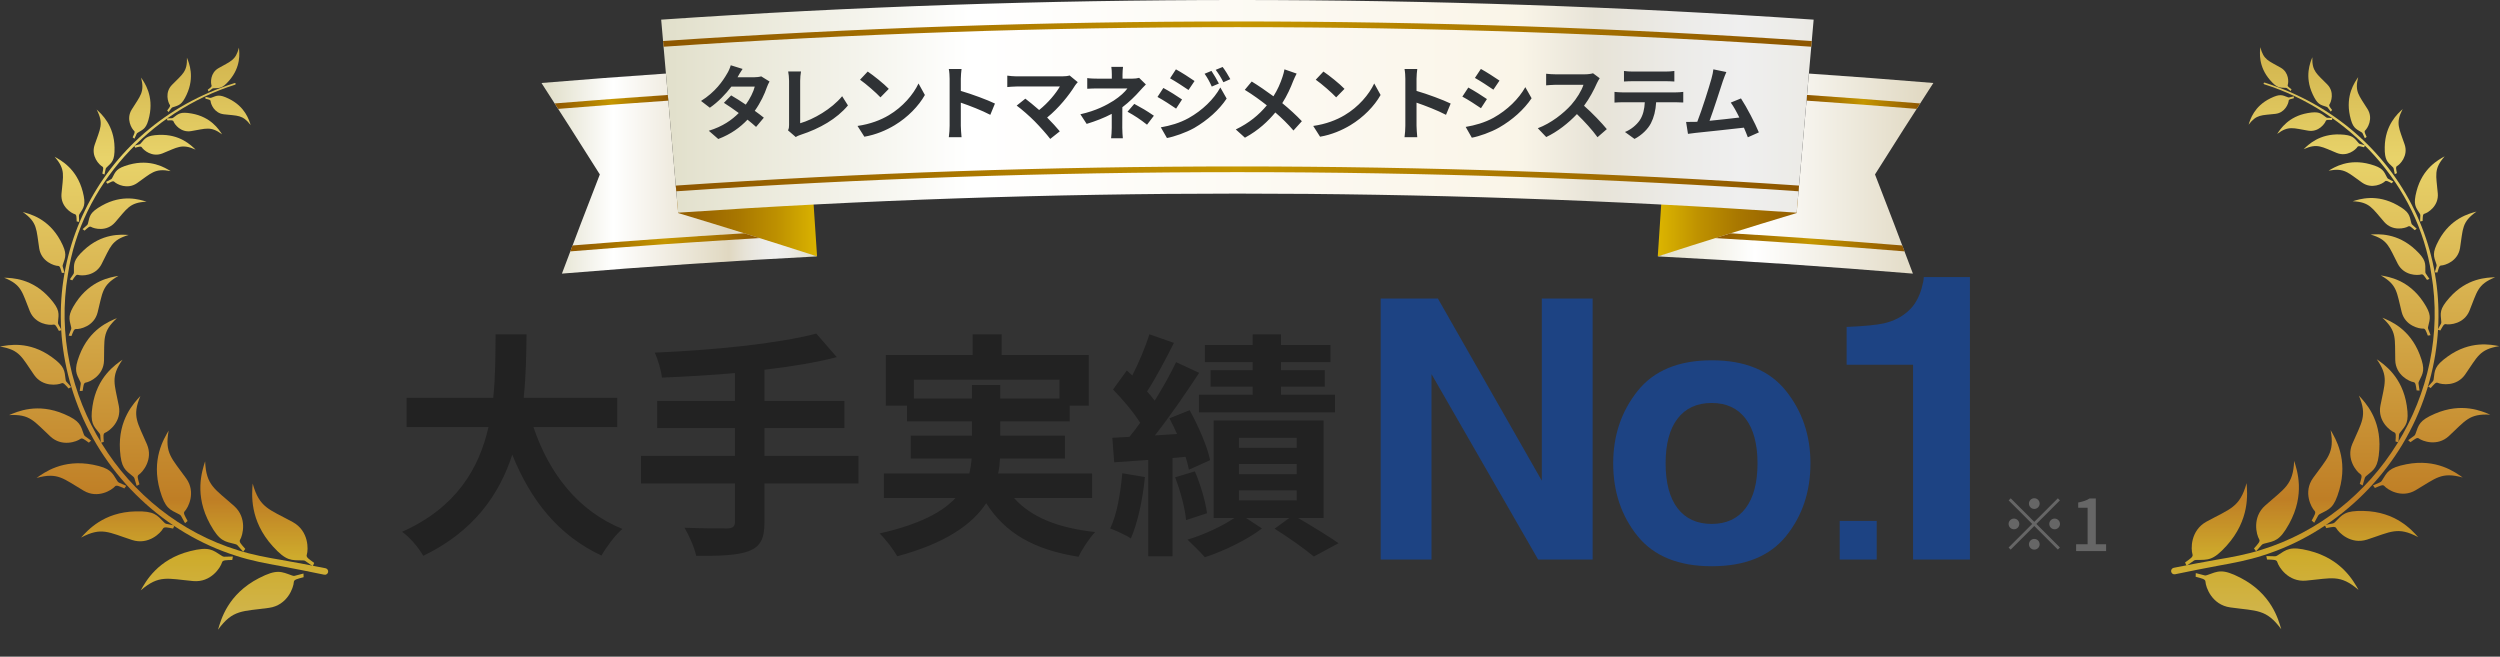 <?xml version="1.0" encoding="utf-8"?>
<svg xmlns="http://www.w3.org/2000/svg" width="434" height="114" viewBox="0 0 434 114" fill="none">
<rect x="0" y="0" width="434" height="114" fill="#333333" stroke="none"/>
<g clip-path="url(#clip0_1342_3009)">
<path fill-rule="evenodd" clip-rule="evenodd" d="M398.207 16.725L397.407 16.914C397.327 16.933 397.247 16.91 397.169 16.881C396.197 16.511 395.83 16.242 394.159 17.058C391.31 18.449 390.646 20.738 390.359 21.641C391.756 19.818 392.594 20.048 395.023 19.763C396.696 19.566 397.283 17.966 397.314 17.481C397.329 17.244 397.644 17.197 398.211 17.057L398.206 16.726L398.207 16.725Z" fill="url(#paint0_linear_1342_3009)"/>
<path fill-rule="evenodd" clip-rule="evenodd" d="M397.672 15.8L397.011 15.312C396.944 15.263 396.862 15.253 396.779 15.25C395.739 15.207 395.296 15.31 394.082 13.903C392.011 11.504 392.303 9.139 392.394 8.196C392.96 10.42 393.822 10.539 395.942 11.756C397.403 12.595 397.312 14.296 397.149 14.755C397.069 14.978 397.341 15.146 397.806 15.498L397.672 15.8Z" fill="url(#paint1_linear_1342_3009)"/>
<path fill-rule="evenodd" clip-rule="evenodd" d="M404.899 20.487L404.016 20.445C403.927 20.441 403.852 20.393 403.78 20.339C402.884 19.669 402.584 19.282 400.613 19.63C397.252 20.224 395.886 22.395 395.32 23.245C397.306 21.773 398.106 22.259 400.703 22.684C402.493 22.977 403.576 21.497 403.752 21.003C403.837 20.763 404.178 20.808 404.806 20.83L404.9 20.486L404.899 20.487Z" fill="url(#paint2_linear_1342_3009)"/>
<path fill-rule="evenodd" clip-rule="evenodd" d="M404.621 19.371L404.083 18.671C404.028 18.6 403.946 18.565 403.861 18.537C402.798 18.184 402.309 18.16 401.47 16.344C400.04 13.248 401.045 10.887 401.421 9.939C401.345 12.408 402.201 12.787 404.032 14.674C405.295 15.975 404.695 17.709 404.39 18.135C404.242 18.342 404.473 18.596 404.85 19.098L404.621 19.371L404.621 19.371Z" fill="url(#paint3_linear_1342_3009)"/>
<path fill-rule="evenodd" clip-rule="evenodd" d="M410.574 25.228L409.66 24.98C409.568 24.955 409.5 24.888 409.437 24.816C408.655 23.907 408.432 23.433 406.29 23.342C402.638 23.186 400.706 25.141 399.918 25.898C402.336 24.819 403.059 25.512 405.677 26.556C407.48 27.277 408.955 25.978 409.254 25.503C409.399 25.272 409.745 25.397 410.396 25.566L410.573 25.228L410.574 25.228Z" fill="url(#paint4_linear_1342_3009)"/>
<path fill-rule="evenodd" clip-rule="evenodd" d="M410.541 23.997L410.141 23.14C410.1 23.054 410.022 22.999 409.94 22.95C408.91 22.335 408.404 22.197 407.948 20.104C407.17 16.536 408.767 14.3 409.379 13.394C408.728 15.959 409.536 16.553 411.014 18.95C412.032 20.602 411.004 22.276 410.587 22.651C410.383 22.834 410.566 23.152 410.844 23.765L410.541 23.997Z" fill="url(#paint5_linear_1342_3009)"/>
<path fill-rule="evenodd" clip-rule="evenodd" d="M415.473 31.512L414.584 31.034C414.494 30.985 414.44 30.899 414.393 30.809C413.801 29.676 413.684 29.13 411.483 28.517C407.728 27.471 405.248 29.033 404.246 29.629C407.018 29.093 407.601 29.988 410.066 31.706C411.764 32.891 413.61 31.9 414.036 31.478C414.242 31.273 414.571 31.487 415.206 31.821L415.473 31.512L415.473 31.512Z" fill="url(#paint6_linear_1342_3009)"/>
<path fill-rule="evenodd" clip-rule="evenodd" d="M415.737 30.226L415.529 29.24C415.508 29.14 415.44 29.064 415.367 28.993C414.447 28.105 413.955 27.839 413.989 25.556C414.046 21.662 416.247 19.727 417.102 18.935C415.804 21.441 416.499 22.252 417.452 25.1C418.109 27.062 416.636 28.551 416.111 28.84C415.855 28.98 415.968 29.355 416.108 30.058L415.737 30.226Z" fill="url(#paint7_linear_1342_3009)"/>
<path fill-rule="evenodd" clip-rule="evenodd" d="M419.54 39.706L418.744 38.988C418.663 38.916 418.63 38.813 418.603 38.708C418.278 37.39 418.296 36.797 416.179 35.61C412.568 33.586 409.615 34.574 408.431 34.936C411.427 35.081 411.803 36.151 413.912 38.545C415.365 40.194 417.521 39.636 418.066 39.309C418.331 39.149 418.616 39.453 419.188 39.957L419.54 39.706Z" fill="url(#paint8_linear_1342_3009)"/>
<path fill-rule="evenodd" clip-rule="evenodd" d="M420.138 38.445L420.171 37.375C420.175 37.266 420.125 37.17 420.066 37.079C419.341 35.932 418.901 35.533 419.511 33.186C420.553 29.182 423.312 27.74 424.394 27.138C422.423 29.397 422.934 30.409 423.2 33.587C423.383 35.777 421.487 36.943 420.873 37.108C420.574 37.189 420.596 37.604 420.563 38.365L420.137 38.445L420.138 38.445Z" fill="url(#paint9_linear_1342_3009)"/>
<path fill-rule="evenodd" clip-rule="evenodd" d="M421.751 48.422L421.114 47.483C421.05 47.389 421.04 47.274 421.04 47.16C421.04 45.723 421.208 45.118 419.332 43.363C416.133 40.37 412.848 40.639 411.539 40.712C414.582 41.619 414.697 42.814 416.259 45.807C417.336 47.869 419.693 47.841 420.336 47.641C420.649 47.544 420.865 47.929 421.325 48.591L421.751 48.422Z" fill="url(#paint10_linear_1342_3009)"/>
<path fill-rule="evenodd" clip-rule="evenodd" d="M422.684 47.278L422.99 46.185C423.021 46.075 422.993 45.964 422.957 45.855C422.502 44.492 422.15 43.972 423.372 41.713C425.456 37.862 428.657 37.076 429.921 36.731C427.323 38.554 427.593 39.724 427.062 43.058C426.695 45.355 424.451 46.074 423.778 46.089C423.45 46.096 423.367 46.529 423.141 47.303L422.684 47.278L422.684 47.278Z" fill="url(#paint11_linear_1342_3009)"/>
<path fill-rule="evenodd" clip-rule="evenodd" d="M421.948 58.187L421.519 57.07C421.476 56.957 421.494 56.838 421.522 56.72C421.866 55.243 422.185 54.662 420.679 52.408C418.112 48.565 414.671 48.053 413.309 47.813C416.217 49.475 416.048 50.731 416.934 54.182C417.544 56.56 419.973 57.096 420.682 57.046C421.026 57.021 421.156 57.468 421.47 58.259L421.948 58.187V58.187Z" fill="url(#paint12_linear_1342_3009)"/>
<path fill-rule="evenodd" clip-rule="evenodd" d="M423.182 57.235L423.759 56.187C423.818 56.081 423.816 55.96 423.805 55.839C423.665 54.33 423.428 53.71 425.227 51.683C428.295 48.225 431.774 48.186 433.156 48.135C430.048 49.385 430.044 50.652 428.696 53.95C427.767 56.222 425.288 56.423 424.592 56.276C424.254 56.205 424.065 56.63 423.646 57.371L423.182 57.235Z" fill="url(#paint13_linear_1342_3009)"/>
<path fill-rule="evenodd" clip-rule="evenodd" d="M420.032 67.808L419.852 66.562C419.834 66.436 419.88 66.317 419.936 66.203C420.633 64.767 421.095 64.244 420.073 61.581C418.331 57.041 414.918 55.717 413.575 55.156C416.174 57.536 415.709 58.786 415.816 62.533C415.89 65.116 418.258 66.23 418.998 66.342C419.357 66.397 419.386 66.885 419.525 67.77L420.032 67.808V67.808Z" fill="url(#paint14_linear_1342_3009)"/>
<path fill-rule="evenodd" clip-rule="evenodd" d="M421.521 67.117L422.356 66.175C422.441 66.079 422.467 65.955 422.484 65.829C422.691 64.246 422.592 63.556 424.91 61.892C428.863 59.054 432.442 59.821 433.873 60.089C430.392 60.651 430.094 61.951 427.944 65.023C426.462 67.141 423.87 66.772 423.191 66.46C422.86 66.308 422.567 66.701 421.965 67.364L421.521 67.117V67.117Z" fill="url(#paint15_linear_1342_3009)"/>
<path fill-rule="evenodd" clip-rule="evenodd" d="M416.37 76.789L416.466 75.471C416.476 75.337 416.55 75.226 416.633 75.121C417.671 73.806 418.263 73.374 417.815 70.414C417.052 65.366 413.851 63.241 412.6 62.363C414.729 65.389 413.971 66.566 413.236 70.432C412.73 73.097 414.907 74.772 415.64 75.053C415.997 75.191 415.916 75.698 415.859 76.636L416.37 76.789V76.789Z" fill="url(#paint16_linear_1342_3009)"/>
<path fill-rule="evenodd" clip-rule="evenodd" d="M418.052 76.415L419.122 75.637C419.23 75.558 419.285 75.436 419.33 75.31C419.899 73.735 419.954 73.004 422.705 71.819C427.398 69.798 430.896 71.39 432.303 71.986C428.606 71.78 428.008 73.046 425.111 75.713C423.114 77.551 420.54 76.59 419.913 76.117C419.608 75.887 419.22 76.223 418.453 76.768L418.052 76.415H418.052Z" fill="url(#paint17_linear_1342_3009)"/>
<path fill-rule="evenodd" clip-rule="evenodd" d="M410.149 84.275L410.541 82.947C410.581 82.812 410.682 82.715 410.79 82.626C412.145 81.51 412.847 81.199 413.047 78.07C413.389 72.734 410.585 69.848 409.5 68.671C411.007 72.242 409.968 73.278 408.356 77.073C407.245 79.688 409.101 81.886 409.788 82.337C410.123 82.556 409.928 83.058 409.66 84.005L410.15 84.275L410.149 84.275Z" fill="url(#paint18_linear_1342_3009)"/>
<path fill-rule="evenodd" clip-rule="evenodd" d="M411.954 84.266L413.222 83.707C413.351 83.65 413.434 83.538 413.508 83.419C414.441 81.933 414.66 81.197 417.74 80.595C422.993 79.568 426.219 81.974 427.527 82.897C423.789 81.865 422.894 83.028 419.335 85.114C416.883 86.552 414.462 84.997 413.925 84.374C413.664 84.071 413.192 84.329 412.285 84.716L411.954 84.266Z" fill="url(#paint19_linear_1342_3009)"/>
<path fill-rule="evenodd" clip-rule="evenodd" d="M401.747 90.75L402.446 89.482C402.517 89.354 402.641 89.278 402.772 89.211C404.406 88.376 405.193 88.216 406.101 85.066C407.651 79.695 405.438 76.12 404.595 74.675C405.329 78.658 404.036 79.483 401.536 82.995C399.814 85.415 401.214 88.075 401.814 88.69C402.106 88.989 401.794 89.457 401.308 90.365L401.747 90.75Z" fill="url(#paint20_linear_1342_3009)"/>
<path fill-rule="evenodd" clip-rule="evenodd" d="M403.592 91.146L405.012 90.86C405.156 90.831 405.266 90.735 405.369 90.63C406.656 89.322 407.044 88.621 410.324 88.698C415.918 88.829 418.67 92.009 419.797 93.245C416.213 91.352 415.039 92.338 410.936 93.669C408.109 94.587 405.987 92.455 405.58 91.699C405.381 91.331 404.841 91.488 403.829 91.68L403.592 91.146V91.146Z" fill="url(#paint21_linear_1342_3009)"/>
<path fill-rule="evenodd" clip-rule="evenodd" d="M391.652 95.707L392.656 94.578C392.758 94.463 392.902 94.414 393.05 94.377C394.906 93.904 395.744 93.923 397.396 90.928C400.214 85.82 398.788 81.671 398.264 80.007C398.091 84.229 396.585 84.77 393.23 87.767C390.918 89.832 391.728 92.862 392.196 93.626C392.424 93.998 391.999 94.402 391.294 95.213L391.652 95.707Z" fill="url(#paint22_linear_1342_3009)"/>
<path fill-rule="evenodd" clip-rule="evenodd" d="M393.438 96.535L394.949 96.571C395.102 96.575 395.236 96.503 395.365 96.42C396.976 95.386 397.534 94.762 400.853 95.597C406.514 97.02 408.58 100.891 409.441 102.408C406.232 99.656 404.809 100.388 400.327 100.796C397.239 101.078 395.572 98.42 395.332 97.556C395.216 97.136 394.629 97.171 393.555 97.133L393.438 96.535V96.535Z" fill="url(#paint23_linear_1342_3009)"/>
<path fill-rule="evenodd" clip-rule="evenodd" d="M379.575 98.227L380.862 97.32C380.992 97.228 381.15 97.213 381.309 97.209C383.304 97.17 384.149 97.387 386.535 94.741C390.606 90.229 390.145 85.683 390.009 83.871C388.831 88.112 387.175 88.304 383.061 90.548C380.226 92.095 380.328 95.36 380.622 96.246C380.764 96.677 380.237 96.986 379.33 97.641L379.575 98.227L379.575 98.227Z" fill="url(#paint24_linear_1342_3009)"/>
<path fill-rule="evenodd" clip-rule="evenodd" d="M381.189 99.49L382.713 99.885C382.868 99.925 383.021 99.884 383.171 99.83C385.051 99.163 385.764 98.662 388.933 100.295C394.336 103.081 395.512 107.496 396.025 109.239C393.424 105.687 391.807 106.092 387.165 105.444C383.965 104.998 382.907 101.907 382.869 100.974C382.85 100.521 382.247 100.418 381.167 100.125L381.189 99.49Z" fill="url(#paint25_linear_1342_3009)"/>
<path d="M393.15 14.344C417.108 21.892 429.413 47.023 420.326 70.48C415.631 82.667 405.289 92.529 392.791 96.44C390.346 97.242 387.717 97.736 385.184 98.19C382.648 98.666 380.111 99.16 377.593 99.691C377.284 99.756 376.98 99.558 376.915 99.249C376.85 98.94 377.048 98.637 377.357 98.571C379.901 98.059 382.442 97.588 384.99 97.133C387.492 96.714 390.072 96.237 392.485 95.47C412.627 89.321 425.63 68.331 422.081 47.578C419.797 32.135 407.806 19.272 393.057 14.627C392.979 14.601 392.937 14.517 392.963 14.439C392.988 14.361 393.072 14.319 393.15 14.344Z" fill="url(#paint26_linear_1342_3009)"/>
</g>
<g clip-path="url(#clip1_1342_3009)">
<path fill-rule="evenodd" clip-rule="evenodd" d="M35.667 16.802L36.466 16.99C36.547 17.009 36.627 16.986 36.704 16.957C37.677 16.587 38.043 16.318 39.714 17.134C42.564 18.525 43.227 20.814 43.515 21.717C42.118 19.894 41.279 20.124 38.851 19.839C37.178 19.642 36.59 18.043 36.559 17.557C36.545 17.32 36.229 17.273 35.662 17.133L35.667 16.802L35.667 16.802Z" fill="url(#paint27_linear_1342_3009)"/>
<path fill-rule="evenodd" clip-rule="evenodd" d="M36.201 15.876L36.862 15.389C36.929 15.339 37.011 15.329 37.094 15.326C38.134 15.283 38.577 15.386 39.791 13.979C41.862 11.58 41.57 9.215 41.479 8.272C40.913 10.497 40.051 10.615 37.931 11.832C36.47 12.671 36.561 14.373 36.724 14.831C36.804 15.054 36.532 15.222 36.067 15.574L36.201 15.876Z" fill="url(#paint28_linear_1342_3009)"/>
<path fill-rule="evenodd" clip-rule="evenodd" d="M28.975 20.563L29.858 20.521C29.947 20.517 30.022 20.469 30.094 20.415C30.991 19.745 31.29 19.358 33.261 19.706C36.622 20.3 37.989 22.471 38.554 23.321C36.568 21.849 35.768 22.336 33.171 22.761C31.381 23.054 30.298 21.573 30.122 21.079C30.037 20.839 29.696 20.884 29.068 20.907L28.974 20.562L28.975 20.563Z" fill="url(#paint29_linear_1342_3009)"/>
<path fill-rule="evenodd" clip-rule="evenodd" d="M29.253 19.447L29.791 18.747C29.846 18.676 29.928 18.641 30.013 18.613C31.075 18.26 31.564 18.236 32.403 16.42C33.833 13.324 32.828 10.963 32.453 10.015C32.529 12.484 31.673 12.863 29.841 14.75C28.579 16.051 29.178 17.785 29.483 18.211C29.632 18.418 29.4 18.672 29.023 19.174L29.253 19.447L29.253 19.447Z" fill="url(#paint30_linear_1342_3009)"/>
<path fill-rule="evenodd" clip-rule="evenodd" d="M23.3 25.305L24.213 25.057C24.306 25.031 24.374 24.964 24.436 24.892C25.218 23.983 25.442 23.509 27.583 23.418C31.236 23.262 33.167 25.217 33.956 25.974C31.537 24.895 30.814 25.588 28.197 26.633C26.393 27.353 24.918 26.055 24.62 25.579C24.475 25.348 24.129 25.474 23.477 25.642L23.3 25.304L23.3 25.305Z" fill="url(#paint31_linear_1342_3009)"/>
<path fill-rule="evenodd" clip-rule="evenodd" d="M23.332 24.073L23.733 23.217C23.773 23.13 23.851 23.075 23.934 23.026C24.963 22.411 25.469 22.273 25.925 20.18C26.704 16.612 25.106 14.376 24.494 13.471C25.145 16.035 24.338 16.629 22.86 19.026C21.841 20.678 22.869 22.352 23.287 22.727C23.49 22.91 23.307 23.229 23.029 23.841L23.332 24.073Z" fill="url(#paint32_linear_1342_3009)"/>
<path fill-rule="evenodd" clip-rule="evenodd" d="M18.401 31.588L19.29 31.11C19.38 31.061 19.434 30.975 19.481 30.885C20.073 29.752 20.19 29.206 22.392 28.593C26.146 27.547 28.626 29.109 29.628 29.705C26.856 29.169 26.273 30.064 23.808 31.783C22.11 32.967 20.264 31.976 19.838 31.554C19.632 31.349 19.303 31.564 18.668 31.897L18.401 31.589L18.401 31.588Z" fill="url(#paint33_linear_1342_3009)"/>
<path fill-rule="evenodd" clip-rule="evenodd" d="M18.137 30.302L18.345 29.316C18.366 29.216 18.433 29.14 18.507 29.069C19.427 28.181 19.919 27.915 19.885 25.632C19.828 21.738 17.627 19.803 16.772 19.011C18.07 21.517 17.375 22.328 16.422 25.176C15.765 27.138 17.238 28.627 17.763 28.916C18.019 29.056 17.906 29.431 17.766 30.134L18.137 30.302Z" fill="url(#paint34_linear_1342_3009)"/>
<path fill-rule="evenodd" clip-rule="evenodd" d="M14.333 39.782L15.13 39.064C15.21 38.992 15.244 38.889 15.27 38.784C15.595 37.466 15.578 36.873 17.695 35.686C21.306 33.662 24.259 34.65 25.443 35.012C22.447 35.157 22.071 36.228 19.962 38.621C18.508 40.27 16.353 39.712 15.808 39.385C15.543 39.225 15.258 39.529 14.686 40.033L14.333 39.782Z" fill="url(#paint35_linear_1342_3009)"/>
<path fill-rule="evenodd" clip-rule="evenodd" d="M13.736 38.521L13.702 37.451C13.699 37.342 13.749 37.247 13.807 37.155C14.533 36.008 14.973 35.609 14.362 33.262C13.321 29.259 10.562 27.816 9.48 27.214C11.451 29.473 10.939 30.485 10.674 33.663C10.491 35.853 12.387 37.019 13.001 37.184C13.3 37.265 13.278 37.68 13.311 38.441L13.736 38.521L13.736 38.521Z" fill="url(#paint36_linear_1342_3009)"/>
<path fill-rule="evenodd" clip-rule="evenodd" d="M12.123 48.498L12.76 47.56C12.824 47.465 12.833 47.35 12.833 47.236C12.834 45.799 12.666 45.194 14.541 43.439C17.74 40.446 21.026 40.715 22.334 40.788C19.291 41.695 19.176 42.89 17.614 45.883C16.538 47.945 14.181 47.917 13.538 47.718C13.225 47.621 13.009 48.005 12.549 48.667L12.123 48.498Z" fill="url(#paint37_linear_1342_3009)"/>
<path fill-rule="evenodd" clip-rule="evenodd" d="M11.19 47.354L10.884 46.262C10.853 46.151 10.88 46.04 10.917 45.931C11.372 44.569 11.724 44.048 10.502 41.79C8.418 37.938 5.217 37.152 3.952 36.807C6.55 38.631 6.28 39.801 6.812 43.134C7.178 45.431 9.422 46.151 10.096 46.165C10.423 46.172 10.506 46.605 10.732 47.379L11.19 47.354L11.19 47.354Z" fill="url(#paint38_linear_1342_3009)"/>
<path fill-rule="evenodd" clip-rule="evenodd" d="M11.926 58.264L12.354 57.146C12.398 57.033 12.379 56.914 12.352 56.796C12.007 55.319 11.689 54.738 13.194 52.484C15.762 48.641 19.202 48.129 20.565 47.89C17.656 49.552 17.825 50.807 16.94 54.258C16.329 56.636 13.901 57.172 13.192 57.122C12.847 57.097 12.718 57.544 12.404 58.335L11.926 58.263V58.264Z" fill="url(#paint39_linear_1342_3009)"/>
<path fill-rule="evenodd" clip-rule="evenodd" d="M10.691 57.311L10.114 56.263C10.056 56.157 10.058 56.036 10.069 55.916C10.209 54.406 10.445 53.786 8.646 51.759C5.578 48.301 2.1 48.262 0.717 48.211C3.826 49.461 3.83 50.728 5.178 54.026C6.107 56.298 8.586 56.499 9.281 56.353C9.62 56.282 9.809 56.706 10.227 57.447L10.691 57.311Z" fill="url(#paint40_linear_1342_3009)"/>
<path fill-rule="evenodd" clip-rule="evenodd" d="M13.841 67.884L14.022 66.638C14.04 66.512 13.993 66.393 13.938 66.279C13.241 64.843 12.779 64.32 13.8 61.658C15.543 57.117 18.955 55.793 20.299 55.232C17.699 57.612 18.164 58.862 18.057 62.609C17.984 65.192 15.615 66.306 14.876 66.418C14.516 66.473 14.487 66.962 14.349 67.846L13.841 67.884V67.884Z" fill="url(#paint41_linear_1342_3009)"/>
<path fill-rule="evenodd" clip-rule="evenodd" d="M12.353 67.193L11.517 66.251C11.432 66.155 11.406 66.031 11.39 65.905C11.183 64.323 11.281 63.632 8.964 61.968C5.011 59.13 1.432 59.897 0 60.165C3.482 60.727 3.78 62.027 5.93 65.099C7.412 67.217 10.003 66.848 10.683 66.536C11.014 66.384 11.306 66.777 11.908 67.44L12.353 67.193V67.193Z" fill="url(#paint42_linear_1342_3009)"/>
<path fill-rule="evenodd" clip-rule="evenodd" d="M17.503 76.865L17.407 75.547C17.398 75.413 17.323 75.302 17.24 75.198C16.202 73.882 15.611 73.45 16.058 70.49C16.822 65.442 20.023 63.317 21.273 62.439C19.144 65.465 19.903 66.642 20.637 70.508C21.144 73.173 18.966 74.848 18.233 75.13C17.877 75.267 17.957 75.774 18.015 76.712L17.503 76.865V76.865Z" fill="url(#paint43_linear_1342_3009)"/>
<path fill-rule="evenodd" clip-rule="evenodd" d="M15.821 76.491L14.752 75.713C14.643 75.634 14.588 75.512 14.543 75.387C13.974 73.811 13.92 73.081 11.168 71.895C6.475 69.874 2.978 71.466 1.571 72.062C5.267 71.856 5.866 73.122 8.763 75.789C10.759 77.627 13.334 76.666 13.96 76.193C14.265 75.963 14.654 76.299 15.421 76.844L15.821 76.491H15.821Z" fill="url(#paint44_linear_1342_3009)"/>
<path fill-rule="evenodd" clip-rule="evenodd" d="M23.724 84.351L23.332 83.023C23.293 82.888 23.192 82.791 23.084 82.702C21.728 81.587 21.027 81.275 20.826 78.146C20.484 72.81 23.288 69.924 24.373 68.748C22.867 72.318 23.905 73.354 25.518 77.149C26.629 79.764 24.773 81.962 24.085 82.413C23.751 82.632 23.946 83.134 24.214 84.081L23.724 84.352L23.724 84.351Z" fill="url(#paint45_linear_1342_3009)"/>
<path fill-rule="evenodd" clip-rule="evenodd" d="M21.919 84.342L20.651 83.783C20.523 83.726 20.44 83.614 20.365 83.495C19.432 82.009 19.214 81.273 16.134 80.671C10.88 79.645 7.655 82.05 6.347 82.974C10.085 81.942 10.979 83.104 14.538 85.191C16.991 86.629 19.412 85.073 19.948 84.45C20.209 84.147 20.682 84.405 21.588 84.793L21.919 84.342Z" fill="url(#paint46_linear_1342_3009)"/>
<path fill-rule="evenodd" clip-rule="evenodd" d="M32.126 90.826L31.427 89.558C31.357 89.43 31.232 89.354 31.102 89.287C29.467 88.452 28.681 88.292 27.772 85.143C26.223 79.771 28.436 76.196 29.279 74.751C28.544 78.734 29.837 79.559 32.337 83.071C34.06 85.491 32.659 88.151 32.059 88.766C31.767 89.066 32.079 89.534 32.566 90.441L32.126 90.826Z" fill="url(#paint47_linear_1342_3009)"/>
<path fill-rule="evenodd" clip-rule="evenodd" d="M30.282 91.222L28.861 90.936C28.718 90.907 28.607 90.811 28.505 90.707C27.218 89.398 26.83 88.697 23.55 88.774C17.956 88.905 15.204 92.085 14.076 93.321C17.66 91.428 18.835 92.414 22.937 93.745C25.765 94.663 27.886 92.531 28.294 91.775C28.492 91.407 29.033 91.564 30.045 91.757L30.282 91.222V91.222Z" fill="url(#paint48_linear_1342_3009)"/>
<path fill-rule="evenodd" clip-rule="evenodd" d="M42.221 95.783L41.218 94.654C41.116 94.539 40.972 94.49 40.823 94.453C38.967 93.98 38.13 93.999 36.478 91.004C33.66 85.896 35.086 81.748 35.61 80.083C35.782 84.305 37.289 84.846 40.644 87.843C42.956 89.908 42.146 92.938 41.677 93.702C41.449 94.074 41.875 94.478 42.58 95.289L42.221 95.783Z" fill="url(#paint49_linear_1342_3009)"/>
<path fill-rule="evenodd" clip-rule="evenodd" d="M40.436 96.611L38.925 96.647C38.772 96.651 38.637 96.579 38.509 96.496C36.897 95.462 36.34 94.838 33.02 95.673C27.359 97.096 25.294 100.967 24.433 102.485C27.642 99.732 29.065 100.464 33.546 100.873C36.635 101.154 38.301 98.496 38.541 97.632C38.658 97.212 39.244 97.248 40.319 97.21L40.436 96.612V96.611Z" fill="url(#paint50_linear_1342_3009)"/>
<path fill-rule="evenodd" clip-rule="evenodd" d="M54.298 98.303L53.012 97.396C52.882 97.304 52.724 97.289 52.564 97.285C50.57 97.246 49.725 97.463 47.338 94.817C43.268 90.305 43.729 85.76 43.865 83.948C45.043 88.188 46.699 88.38 50.813 90.624C53.648 92.171 53.546 95.436 53.252 96.322C53.109 96.753 53.637 97.062 54.544 97.718L54.298 98.303L54.298 98.303Z" fill="url(#paint51_linear_1342_3009)"/>
<path fill-rule="evenodd" clip-rule="evenodd" d="M52.684 99.566L51.16 99.961C51.005 100.001 50.852 99.96 50.702 99.906C48.822 99.24 48.109 98.738 44.94 100.371C39.537 103.157 38.361 107.572 37.848 109.315C40.449 105.763 42.066 106.168 46.708 105.52C49.908 105.074 50.966 101.983 51.005 101.051C51.023 100.597 51.626 100.494 52.706 100.201L52.684 99.566Z" fill="url(#paint52_linear_1342_3009)"/>
<path d="M40.724 14.42C16.765 21.968 4.461 47.099 13.548 70.556C18.242 82.743 28.584 92.605 41.083 96.516C43.528 97.318 46.157 97.812 48.69 98.266C51.225 98.742 53.762 99.237 56.28 99.767C56.59 99.832 56.894 99.634 56.959 99.325C57.024 99.016 56.826 98.713 56.517 98.648C53.972 98.136 51.432 97.665 48.883 97.21C46.381 96.79 43.801 96.314 41.388 95.546C21.247 89.398 8.244 68.407 11.792 47.654C14.077 32.211 26.067 19.349 40.816 14.703C40.894 14.677 40.937 14.593 40.911 14.515C40.885 14.438 40.802 14.395 40.724 14.42Z" fill="url(#paint53_linear_1342_3009)"/>
</g>
<path d="M107.144 74.143H92.605C95.331 82.198 100.328 88.683 108.052 91.822C106.813 92.854 105.202 95.043 104.418 96.448C96.942 92.937 92.15 86.906 88.928 78.935C86.698 85.832 82.237 92.276 73.481 96.489C72.696 95.126 71.25 93.35 69.805 92.317C79.263 88.104 83.187 81.248 84.798 74.143H70.589V69.063H85.624C86.037 65.18 85.996 61.422 86.037 58.035H91.407C91.365 61.422 91.324 65.222 90.911 69.063H107.144V74.143ZM149.026 79.141V83.933H132.711V90.665C132.711 93.598 131.968 94.878 130.026 95.663C128.044 96.406 125.07 96.53 120.857 96.489C120.568 95.085 119.618 92.937 118.833 91.615C121.889 91.739 125.359 91.739 126.268 91.739C127.218 91.698 127.589 91.409 127.589 90.582V83.933H111.274V79.141H127.589V74.309H114.083V69.6H127.589V64.767C123.294 65.139 118.957 65.387 114.909 65.552C114.785 64.272 114.165 62.289 113.67 61.215C123.624 60.802 134.941 59.687 141.715 57.911L145.268 62C141.591 62.95 137.255 63.652 132.711 64.189V69.6H146.589V74.309H132.711V79.141H149.026ZM158.65 69.187H168.728V66.832H173.644V69.187H183.928V65.924H158.65V69.187ZM189.587 86.452H176.039C178.972 89.756 183.598 91.656 190.124 92.359C189.133 93.391 187.852 95.332 187.233 96.654C179.385 95.415 174.47 92.483 171.207 87.361C168.77 91.037 164.185 94.3 155.759 96.572C155.181 95.498 153.776 93.639 152.702 92.606C159.641 91.037 163.607 88.889 165.878 86.452H153.446V82.198H168.274C168.481 81.33 168.605 80.463 168.687 79.596H158.113V75.63H168.728V73.152H157.452V70.426H153.776V61.628H168.852V58.035H173.891V61.628H189.009V70.426H185.705V73.152H173.644V75.63H184.878V79.596H173.602C173.561 80.463 173.478 81.33 173.272 82.198H189.587V86.452ZM217.468 64.272V62.867H209.165V59.893H217.468V58.035H222.383V59.893H230.974V62.867H222.383V64.272H229.983V67.122H222.383V68.526H231.759V71.582H208.133V68.526H217.468V67.122H210.157V64.272H217.468ZM194.833 82.156L198.757 82.817C198.385 86.741 197.476 90.83 196.32 93.474C195.494 92.895 193.718 92.111 192.726 91.739C193.924 89.302 194.502 85.626 194.833 82.156ZM205.82 79.306L203.548 79.513V96.572H199.335V79.843L193.428 80.256L193.098 76.002L196.072 75.837C196.691 75.093 197.311 74.267 197.931 73.4C196.774 71.541 194.874 69.311 193.222 67.617L195.618 64.313C195.907 64.602 196.237 64.891 196.568 65.18C197.724 62.909 198.881 60.141 199.541 58.035L203.796 59.522C202.35 62.372 200.657 65.635 199.128 67.948C199.624 68.485 200.078 69.063 200.45 69.559C201.896 67.246 203.218 64.891 204.168 62.867L208.174 64.726C205.902 68.195 203.094 72.285 200.491 75.589L204.333 75.341C203.92 74.391 203.465 73.483 203.011 72.615L206.522 71.211C208.05 73.978 209.62 77.572 210.074 79.885L206.398 81.537C206.274 80.876 206.068 80.132 205.82 79.306ZM204.002 82.859L207.431 81.826C208.422 84.139 209.289 87.113 209.537 89.096L205.902 90.293C205.737 88.269 204.911 85.213 204.002 82.859ZM215.072 85.13V86.865H225.109V85.13H215.072ZM215.072 80.546V82.322H225.109V80.546H215.072ZM215.072 76.002V77.737H225.109V76.002H215.072ZM229.776 89.922H225.357C227.876 91.409 230.726 93.143 232.378 94.3L228.083 96.613C226.555 95.332 223.705 93.309 221.268 91.78L223.828 89.922H216.311L219.078 91.739C216.559 93.68 212.47 95.663 209.165 96.737C208.422 95.87 207.059 94.548 206.15 93.68C208.959 92.854 212.222 91.326 214.287 89.922H210.694V72.987H229.776V89.922Z" fill="#222222"/>
<path d="M276.483 97.13H267.015L248.509 64.946V97.13H239.687V51.82H249.616L267.66 83.451V51.82H276.483V97.13ZM310.053 67.866C312.881 71.411 314.295 75.602 314.295 80.439C314.295 85.357 312.881 89.568 310.053 93.073C307.225 96.557 302.932 98.299 297.173 98.299C291.414 98.299 287.121 96.557 284.293 93.073C281.465 89.568 280.051 85.357 280.051 80.439C280.051 75.602 281.465 71.411 284.293 67.866C287.121 64.321 291.414 62.548 297.173 62.548C302.932 62.548 307.225 64.321 310.053 67.866ZM297.142 69.956C294.581 69.956 292.603 70.868 291.209 72.692C289.836 74.496 289.15 77.078 289.15 80.439C289.15 83.8 289.836 86.392 291.209 88.216C292.603 90.04 294.581 90.952 297.142 90.952C299.704 90.952 301.671 90.04 303.044 88.216C304.417 86.392 305.104 83.8 305.104 80.439C305.104 77.078 304.417 74.496 303.044 72.692C301.671 70.868 299.704 69.956 297.142 69.956ZM319.37 90.429H325.794V97.13H319.37V90.429ZM341.979 97.13H332.105V63.317H320.575V56.757C323.618 56.621 325.748 56.419 326.965 56.148C328.904 55.72 330.482 54.863 331.699 53.578C332.533 52.699 333.164 51.527 333.593 50.062C333.841 49.182 333.965 48.529 333.965 48.1H341.979V97.13Z" fill="#1D4383"/>
<path d="M353.152 88.352C352.644 88.352 352.223 87.931 352.223 87.423C352.223 86.915 352.644 86.493 353.152 86.493C353.66 86.493 354.082 86.915 354.082 87.423C354.082 87.931 353.66 88.352 353.152 88.352ZM353.152 90.595L357.241 86.506L357.601 86.865L353.512 90.954L357.601 95.043L357.241 95.403L353.152 91.314L349.051 95.415L348.691 95.056L352.793 90.954L348.704 86.865L349.063 86.506L353.152 90.595ZM350.55 90.954C350.55 91.462 350.129 91.884 349.621 91.884C349.113 91.884 348.691 91.462 348.691 90.954C348.691 90.446 349.113 90.025 349.621 90.025C350.129 90.025 350.55 90.446 350.55 90.954ZM355.754 90.954C355.754 90.446 356.176 90.025 356.684 90.025C357.192 90.025 357.613 90.446 357.613 90.954C357.613 91.462 357.192 91.884 356.684 91.884C356.176 91.884 355.754 91.462 355.754 90.954ZM353.152 93.556C353.66 93.556 354.082 93.978 354.082 94.486C354.082 94.994 353.66 95.415 353.152 95.415C352.644 95.415 352.223 94.994 352.223 94.486C352.223 93.978 352.644 93.556 353.152 93.556ZM360.414 95.663V94.486H362.409V88.141H360.773V87.237C361.628 87.076 362.235 86.865 362.755 86.531H363.834V94.486H365.618V95.663H360.414Z" fill="#666666"/>
<g clip-path="url(#clip2_1342_3009)">
<path d="M141.842 44.501C141.538 39.925 141.233 35.349 140.929 30.773C129.11 32.64 117.339 34.654 105.619 36.813C117.791 39.22 129.867 41.784 141.843 44.5L141.842 44.501Z" fill="url(#paint54_linear_1342_3009)"/>
<path d="M288.701 30.773C288.396 35.349 288.092 39.925 287.788 44.501C299.764 41.785 311.84 39.22 324.012 36.813C312.292 34.654 300.521 32.64 288.702 30.774L288.701 30.773Z" fill="url(#paint55_linear_1342_3009)"/>
<path d="M314.026 12.77C321.232 13.262 328.433 13.807 335.63 14.407C332.213 19.687 328.836 24.979 325.5 30.282C327.736 36.016 329.929 41.756 332.081 47.5C317.33 46.271 302.561 45.275 287.781 44.511C295.759 41.935 303.799 39.426 311.896 36.986C312.606 28.914 313.316 20.841 314.026 12.769V12.77Z" fill="url(#paint56_linear_1342_3009)"/>
<path d="M330.239 42.612C320.314 41.803 310.38 41.097 300.44 40.496C299.548 40.774 298.657 41.052 297.767 41.332C308.729 41.974 319.683 42.744 330.628 43.641C330.498 43.298 330.368 42.955 330.239 42.612H330.239Z" fill="url(#paint57_linear_1342_3009)"/>
<path d="M313.613 17.471C319.989 17.906 326.362 18.384 332.732 18.904C332.934 18.588 333.137 18.273 333.34 17.957C326.796 17.421 320.249 16.929 313.7 16.482C313.671 16.812 313.642 17.141 313.613 17.471Z" fill="url(#paint58_linear_1342_3009)"/>
<path d="M115.604 12.769C108.399 13.261 101.197 13.807 94 14.406C97.418 19.687 100.795 24.978 104.13 30.282C101.895 36.016 99.701 41.755 97.55 47.499C112.3 46.271 127.069 45.275 141.85 44.51C133.871 41.934 125.832 39.425 117.734 36.986C117.024 28.913 116.314 20.841 115.604 12.769Z" fill="url(#paint59_linear_1342_3009)"/>
<path d="M314.849 3.411C248.259 -1.137 181.37 -1.137 114.78 3.411C115.763 14.58 116.745 25.75 117.728 36.919C182.356 32.505 247.274 32.505 311.901 36.919C312.884 25.75 313.866 14.58 314.849 3.411Z" fill="url(#paint60_linear_1342_3009)"/>
<path d="M312.315 32.218C247.412 27.786 182.217 27.786 117.314 32.218L117.401 33.208C182.246 28.779 247.382 28.779 312.228 33.208L312.314 32.218H312.315Z" fill="url(#paint61_linear_1342_3009)"/>
<path d="M115.194 8.112C181.509 3.583 248.121 3.583 314.436 8.112C314.465 7.782 314.494 7.452 314.523 7.123C248.15 2.59 181.479 2.59 115.107 7.123C115.136 7.452 115.165 7.782 115.194 8.112Z" fill="url(#paint62_linear_1342_3009)"/>
<path d="M129.191 40.496C119.251 41.097 109.317 41.803 99.391 42.612C99.262 42.955 99.132 43.298 99.002 43.641C109.947 42.744 120.901 41.974 131.864 41.332C130.973 41.052 130.083 40.774 129.191 40.496Z" fill="url(#paint63_linear_1342_3009)"/>
<path d="M96.899 18.903C103.269 18.384 109.642 17.906 116.018 17.47C115.989 17.14 115.96 16.81 115.931 16.481C109.381 16.928 102.835 17.42 96.291 17.956C96.494 18.272 96.697 18.587 96.899 18.903Z" fill="url(#paint64_linear_1342_3009)"/>
<path d="M128.915 11.967C128.56 12.463 128.206 13.101 128.036 13.413H130.914C131.353 13.413 131.835 13.356 132.147 13.257L133.593 14.15C133.437 14.42 133.253 14.803 133.126 15.157C132.743 16.305 132.034 17.822 131.027 19.24C131.637 19.68 132.19 20.091 132.601 20.431L131.254 22.033C130.871 21.679 130.347 21.239 129.765 20.771C128.518 22.09 126.902 23.295 124.69 24.131L123.045 22.7C125.498 21.948 127.072 20.8 128.248 19.623C127.327 18.942 126.391 18.304 125.668 17.851L126.93 16.561C127.681 16.986 128.575 17.567 129.468 18.163C130.205 17.142 130.815 15.908 131.027 15.029H126.972C125.98 16.348 124.661 17.709 123.23 18.701L121.698 17.525C124.179 15.979 125.498 14.037 126.207 12.803C126.434 12.463 126.731 11.811 126.859 11.329L128.915 11.967ZM136.798 22.629C136.968 22.274 136.982 22.033 136.982 21.707V14.023C136.982 13.484 136.911 12.818 136.826 12.406H139.052C138.967 12.959 138.91 13.47 138.91 14.023V21.395C141.221 20.729 144.383 18.914 146.197 16.702L147.204 18.304C145.262 20.63 142.327 22.317 138.981 23.408C138.782 23.479 138.471 23.578 138.144 23.791L136.798 22.629ZM150.635 12.421C151.627 13.087 153.471 14.561 154.293 15.426L152.847 16.901C152.11 16.107 150.337 14.561 149.302 13.838L150.635 12.421ZM148.863 21.863C151.075 21.551 152.918 20.828 154.293 20.006C156.717 18.574 158.56 16.405 159.454 14.491L160.559 16.49C159.482 18.404 157.596 20.36 155.314 21.735C153.882 22.6 152.053 23.394 150.054 23.734L148.863 21.863ZM164.855 21.835V13.682C164.855 13.186 164.813 12.477 164.714 11.981H166.925C166.869 12.477 166.798 13.101 166.798 13.682V15.781C168.697 16.334 171.42 17.34 172.724 17.978L171.916 19.935C170.455 19.169 168.329 18.347 166.798 17.822V21.835C166.798 22.246 166.869 23.238 166.925 23.82H164.714C164.799 23.252 164.855 22.402 164.855 21.835ZM187.1 14.264C186.902 14.491 186.732 14.675 186.618 14.859C185.597 16.518 183.783 18.786 181.783 20.403C182.592 21.211 183.428 22.132 183.981 22.799L182.322 24.117C181.727 23.323 180.536 21.991 179.614 21.055C178.792 20.218 177.346 18.942 176.495 18.333L177.998 17.128C178.565 17.553 179.501 18.319 180.394 19.098C181.996 17.822 183.329 16.178 183.995 15.015H176.495C175.928 15.015 175.162 15.086 174.865 15.114V13.13C175.233 13.186 176.013 13.257 176.495 13.257H184.364C184.903 13.257 185.385 13.2 185.682 13.101L187.1 14.264ZM194.955 11.613C194.912 11.953 194.87 12.477 194.87 12.917V13.654H196.571C197.01 13.654 197.407 13.611 197.748 13.512L198.924 14.661C198.556 15.015 198.13 15.497 197.818 15.837C197.095 16.66 196.018 17.723 194.841 18.616C194.841 19.75 194.827 21.296 194.827 22.189C194.827 22.756 194.884 23.564 194.926 24.004H192.885C192.941 23.607 192.998 22.756 192.998 22.189V19.765C191.694 20.459 190.177 21.041 188.645 21.509L187.554 19.836C190.29 19.226 192.105 18.248 193.338 17.468C194.43 16.759 195.309 15.937 195.72 15.355H190.588C190.077 15.355 189.184 15.37 188.745 15.412V13.555C189.283 13.64 190.063 13.654 190.559 13.654H193.012V12.917C193.012 12.477 192.984 11.967 192.927 11.613H194.955ZM199.123 21.65C197.889 20.672 196.968 20.077 195.734 19.396L196.911 18.035C198.215 18.744 198.953 19.155 200.314 20.091L199.123 21.65ZM210.309 12.307C210.706 12.903 211.273 13.853 211.599 14.505L210.366 15.029C209.955 14.136 209.629 13.527 209.118 12.803L210.309 12.307ZM212.251 11.627C212.691 12.194 213.244 13.115 213.584 13.739L212.379 14.278C211.925 13.385 211.571 12.832 211.046 12.123L212.251 11.627ZM204.142 12.038C205.077 12.548 206.637 13.541 207.374 14.065L206.325 15.625C205.531 15.072 204.057 14.122 203.121 13.597L204.142 12.038ZM201.519 22.104C203.107 21.835 204.808 21.353 206.339 20.502C208.75 19.155 210.734 17.213 211.854 15.185L212.946 17.113C211.642 19.084 209.629 20.87 207.318 22.217C205.871 23.026 203.83 23.734 202.582 23.961L201.519 22.104ZM201.958 15.27C202.922 15.781 204.482 16.759 205.205 17.269L204.17 18.857C203.362 18.29 201.887 17.34 200.938 16.83L201.958 15.27ZM225.096 12.775C224.912 13.101 224.643 13.725 224.501 14.051C224.076 15.171 223.438 16.603 222.601 17.907C223.849 18.928 225.04 20.02 226.004 21.041L224.543 22.657C223.551 21.494 222.53 20.502 221.396 19.524C220.148 21.026 218.518 22.6 216.122 23.905L214.534 22.473C216.845 21.353 218.518 19.977 219.922 18.29C218.901 17.482 217.54 16.475 216.094 15.596L217.299 14.15C218.433 14.845 219.922 15.866 221.07 16.716C221.793 15.582 222.275 14.462 222.644 13.342C222.771 12.973 222.927 12.406 222.984 12.038L225.096 12.775ZM229.747 12.421C230.739 13.087 232.582 14.561 233.405 15.426L231.958 16.901C231.221 16.107 229.449 14.561 228.414 13.838L229.747 12.421ZM227.974 21.863C230.186 21.551 232.029 20.828 233.405 20.006C235.829 18.574 237.672 16.405 238.565 14.491L239.671 16.49C238.594 18.404 236.708 20.36 234.425 21.735C232.993 22.6 231.164 23.394 229.165 23.734L227.974 21.863ZM243.967 21.835V13.682C243.967 13.186 243.924 12.477 243.825 11.981H246.037C245.98 12.477 245.909 13.101 245.909 13.682V15.781C247.809 16.334 250.531 17.34 251.836 17.978L251.027 19.935C249.567 19.169 247.44 18.347 245.909 17.822V21.835C245.909 22.246 245.98 23.238 246.037 23.82H243.825C243.91 23.252 243.967 22.402 243.967 21.835ZM257.081 11.967C258.017 12.477 259.577 13.484 260.314 13.994L259.251 15.568C258.457 15.015 256.982 14.051 256.046 13.527L257.081 11.967ZM254.444 22.033C256.032 21.764 257.734 21.296 259.279 20.445C261.689 19.098 263.66 17.156 264.794 15.129L265.886 17.057C264.567 19.013 262.568 20.814 260.243 22.146C258.797 22.969 256.769 23.678 255.508 23.905L254.444 22.033ZM254.898 15.199C255.848 15.71 257.407 16.688 258.13 17.198L257.096 18.786C256.287 18.233 254.813 17.269 253.863 16.773L254.898 15.199ZM277.71 13.583C277.596 13.739 277.341 14.179 277.214 14.462C276.732 15.568 275.938 17.085 274.988 18.361C276.391 19.58 278.107 21.395 278.943 22.416L277.327 23.82C276.406 22.544 275.087 21.097 273.754 19.807C272.251 21.395 270.366 22.87 268.424 23.791L266.963 22.26C269.246 21.409 271.443 19.68 272.776 18.191C273.712 17.128 274.577 15.724 274.889 14.717H270.082C269.487 14.717 268.707 14.803 268.409 14.817V12.803C268.792 12.86 269.657 12.903 270.082 12.903H275.087C275.697 12.903 276.264 12.818 276.547 12.718L277.71 13.583ZM281.921 12.321C282.389 12.392 282.97 12.421 283.438 12.421H289.137C289.619 12.421 290.186 12.392 290.668 12.321V14.15C290.186 14.122 289.633 14.094 289.137 14.094H283.452C282.956 14.094 282.36 14.122 281.921 14.15V12.321ZM280.276 15.951C280.701 15.993 281.198 16.036 281.637 16.036H290.924C291.221 16.036 291.845 16.008 292.214 15.951V17.794C291.859 17.766 291.321 17.751 290.924 17.751H287.507C287.422 19.212 287.11 20.403 286.599 21.395C286.103 22.373 285.011 23.479 283.75 24.117L282.091 22.912C283.097 22.529 284.09 21.707 284.657 20.885C285.238 20.006 285.479 18.942 285.536 17.751H281.637C281.212 17.751 280.673 17.78 280.276 17.808V15.951ZM299.696 12.506C299.511 12.931 299.299 13.456 299.086 14.079C298.632 15.469 297.484 19.07 296.775 20.97C298.505 20.8 300.518 20.573 301.95 20.403C301.454 19.382 300.929 18.432 300.461 17.808L302.234 17.085C303.24 18.616 304.686 21.395 305.338 22.983L303.424 23.834C303.24 23.352 303.013 22.77 302.744 22.161C300.447 22.43 296.151 22.884 294.365 23.068C294.01 23.111 293.486 23.181 293.032 23.238L292.706 21.168C293.188 21.168 293.798 21.168 294.266 21.154C294.379 21.154 294.521 21.14 294.648 21.14C295.471 19.042 296.69 15.157 297.101 13.682C297.3 12.959 297.385 12.52 297.441 12.038L299.696 12.506Z" fill="#2F3235"/>
</g>
<defs>
<linearGradient id="paint0_linear_1342_3009" x1="394.285" y1="109.484" x2="394.285" y2="8.346" gradientUnits="userSpaceOnUse">
<stop offset="0.018" stop-color="#D1B64E"/>
<stop offset="0.127" stop-color="#CEAB2C"/>
<stop offset="0.226" stop-color="#BF7E25"/>
<stop offset="0.812" stop-color="#E8D36A"/>
<stop offset="1" stop-color="#D1B34C"/>
</linearGradient>
<linearGradient id="paint1_linear_1342_3009" x1="395.067" y1="109.484" x2="395.067" y2="8.346" gradientUnits="userSpaceOnUse">
<stop offset="0.018" stop-color="#D1B64E"/>
<stop offset="0.127" stop-color="#CEAB2C"/>
<stop offset="0.226" stop-color="#BF7E25"/>
<stop offset="0.812" stop-color="#E8D36A"/>
<stop offset="1" stop-color="#D1B34C"/>
</linearGradient>
<linearGradient id="paint2_linear_1342_3009" x1="400.11" y1="109.484" x2="400.11" y2="8.346" gradientUnits="userSpaceOnUse">
<stop offset="0.018" stop-color="#D1B64E"/>
<stop offset="0.127" stop-color="#CEAB2C"/>
<stop offset="0.226" stop-color="#BF7E25"/>
<stop offset="0.812" stop-color="#E8D36A"/>
<stop offset="1" stop-color="#D1B34C"/>
</linearGradient>
<linearGradient id="paint3_linear_1342_3009" x1="402.789" y1="109.484" x2="402.789" y2="8.346" gradientUnits="userSpaceOnUse">
<stop offset="0.018" stop-color="#D1B64E"/>
<stop offset="0.127" stop-color="#CEAB2C"/>
<stop offset="0.226" stop-color="#BF7E25"/>
<stop offset="0.812" stop-color="#E8D36A"/>
<stop offset="1" stop-color="#D1B34C"/>
</linearGradient>
<linearGradient id="paint4_linear_1342_3009" x1="405.246" y1="109.484" x2="405.246" y2="8.346" gradientUnits="userSpaceOnUse">
<stop offset="0.018" stop-color="#D1B64E"/>
<stop offset="0.127" stop-color="#CEAB2C"/>
<stop offset="0.226" stop-color="#BF7E25"/>
<stop offset="0.812" stop-color="#E8D36A"/>
<stop offset="1" stop-color="#D1B34C"/>
</linearGradient>
<linearGradient id="paint5_linear_1342_3009" x1="409.594" y1="109.484" x2="409.594" y2="8.346" gradientUnits="userSpaceOnUse">
<stop offset="0.018" stop-color="#D1B64E"/>
<stop offset="0.127" stop-color="#CEAB2C"/>
<stop offset="0.226" stop-color="#BF7E25"/>
<stop offset="0.812" stop-color="#E8D36A"/>
<stop offset="1" stop-color="#D1B34C"/>
</linearGradient>
<linearGradient id="paint6_linear_1342_3009" x1="409.859" y1="109.484" x2="409.859" y2="8.346" gradientUnits="userSpaceOnUse">
<stop offset="0.018" stop-color="#D1B64E"/>
<stop offset="0.127" stop-color="#CEAB2C"/>
<stop offset="0.226" stop-color="#BF7E25"/>
<stop offset="0.812" stop-color="#E8D36A"/>
<stop offset="1" stop-color="#D1B34C"/>
</linearGradient>
<linearGradient id="paint7_linear_1342_3009" x1="415.803" y1="109.484" x2="415.803" y2="8.346" gradientUnits="userSpaceOnUse">
<stop offset="0.018" stop-color="#D1B64E"/>
<stop offset="0.127" stop-color="#CEAB2C"/>
<stop offset="0.226" stop-color="#BF7E25"/>
<stop offset="0.812" stop-color="#E8D36A"/>
<stop offset="1" stop-color="#D1B34C"/>
</linearGradient>
<linearGradient id="paint8_linear_1342_3009" x1="413.986" y1="109.483" x2="413.986" y2="8.346" gradientUnits="userSpaceOnUse">
<stop offset="0.018" stop-color="#D1B64E"/>
<stop offset="0.127" stop-color="#CEAB2C"/>
<stop offset="0.226" stop-color="#BF7E25"/>
<stop offset="0.812" stop-color="#E8D36A"/>
<stop offset="1" stop-color="#D1B34C"/>
</linearGradient>
<linearGradient id="paint9_linear_1342_3009" x1="421.808" y1="109.484" x2="421.808" y2="8.346" gradientUnits="userSpaceOnUse">
<stop offset="0.018" stop-color="#D1B64E"/>
<stop offset="0.127" stop-color="#CEAB2C"/>
<stop offset="0.226" stop-color="#BF7E25"/>
<stop offset="0.812" stop-color="#E8D36A"/>
<stop offset="1" stop-color="#D1B34C"/>
</linearGradient>
<linearGradient id="paint10_linear_1342_3009" x1="416.645" y1="109.484" x2="416.645" y2="8.347" gradientUnits="userSpaceOnUse">
<stop offset="0.018" stop-color="#D1B64E"/>
<stop offset="0.127" stop-color="#CEAB2C"/>
<stop offset="0.226" stop-color="#BF7E25"/>
<stop offset="0.812" stop-color="#E8D36A"/>
<stop offset="1" stop-color="#D1B34C"/>
</linearGradient>
<linearGradient id="paint11_linear_1342_3009" x1="426.228" y1="109.483" x2="426.228" y2="8.346" gradientUnits="userSpaceOnUse">
<stop offset="0.018" stop-color="#D1B64E"/>
<stop offset="0.127" stop-color="#CEAB2C"/>
<stop offset="0.226" stop-color="#BF7E25"/>
<stop offset="0.812" stop-color="#E8D36A"/>
<stop offset="1" stop-color="#D1B34C"/>
</linearGradient>
<linearGradient id="paint12_linear_1342_3009" x1="417.628" y1="109.484" x2="417.628" y2="8.346" gradientUnits="userSpaceOnUse">
<stop offset="0.018" stop-color="#D1B64E"/>
<stop offset="0.127" stop-color="#CEAB2C"/>
<stop offset="0.226" stop-color="#BF7E25"/>
<stop offset="0.812" stop-color="#E8D36A"/>
<stop offset="1" stop-color="#D1B34C"/>
</linearGradient>
<linearGradient id="paint13_linear_1342_3009" x1="428.169" y1="109.484" x2="428.169" y2="8.346" gradientUnits="userSpaceOnUse">
<stop offset="0.018" stop-color="#D1B64E"/>
<stop offset="0.127" stop-color="#CEAB2C"/>
<stop offset="0.226" stop-color="#BF7E25"/>
<stop offset="0.812" stop-color="#E8D36A"/>
<stop offset="1" stop-color="#D1B34C"/>
</linearGradient>
<linearGradient id="paint14_linear_1342_3009" x1="417.121" y1="109.484" x2="417.121" y2="8.346" gradientUnits="userSpaceOnUse">
<stop offset="0.018" stop-color="#D1B64E"/>
<stop offset="0.127" stop-color="#CEAB2C"/>
<stop offset="0.226" stop-color="#BF7E25"/>
<stop offset="0.812" stop-color="#E8D36A"/>
<stop offset="1" stop-color="#D1B34C"/>
</linearGradient>
<linearGradient id="paint15_linear_1342_3009" x1="427.697" y1="109.484" x2="427.697" y2="8.346" gradientUnits="userSpaceOnUse">
<stop offset="0.018" stop-color="#D1B64E"/>
<stop offset="0.127" stop-color="#CEAB2C"/>
<stop offset="0.226" stop-color="#BF7E25"/>
<stop offset="0.812" stop-color="#E8D36A"/>
<stop offset="1" stop-color="#D1B34C"/>
</linearGradient>
<linearGradient id="paint16_linear_1342_3009" x1="415.283" y1="109.483" x2="415.283" y2="8.346" gradientUnits="userSpaceOnUse">
<stop offset="0.018" stop-color="#D1B64E"/>
<stop offset="0.127" stop-color="#CEAB2C"/>
<stop offset="0.226" stop-color="#BF7E25"/>
<stop offset="0.812" stop-color="#E8D36A"/>
<stop offset="1" stop-color="#D1B34C"/>
</linearGradient>
<linearGradient id="paint17_linear_1342_3009" x1="425.177" y1="109.484" x2="425.177" y2="8.346" gradientUnits="userSpaceOnUse">
<stop offset="0.018" stop-color="#D1B64E"/>
<stop offset="0.127" stop-color="#CEAB2C"/>
<stop offset="0.226" stop-color="#BF7E25"/>
<stop offset="0.812" stop-color="#E8D36A"/>
<stop offset="1" stop-color="#D1B34C"/>
</linearGradient>
<linearGradient id="paint18_linear_1342_3009" x1="410.543" y1="109.484" x2="410.543" y2="8.346" gradientUnits="userSpaceOnUse">
<stop offset="0.018" stop-color="#D1B64E"/>
<stop offset="0.127" stop-color="#CEAB2C"/>
<stop offset="0.226" stop-color="#BF7E25"/>
<stop offset="0.812" stop-color="#E8D36A"/>
<stop offset="1" stop-color="#D1B34C"/>
</linearGradient>
<linearGradient id="paint19_linear_1342_3009" x1="419.74" y1="109.483" x2="419.74" y2="8.346" gradientUnits="userSpaceOnUse">
<stop offset="0.018" stop-color="#D1B64E"/>
<stop offset="0.127" stop-color="#CEAB2C"/>
<stop offset="0.226" stop-color="#BF7E25"/>
<stop offset="0.812" stop-color="#E8D36A"/>
<stop offset="1" stop-color="#D1B34C"/>
</linearGradient>
<linearGradient id="paint20_linear_1342_3009" x1="403.673" y1="109.483" x2="403.673" y2="8.346" gradientUnits="userSpaceOnUse">
<stop offset="0.018" stop-color="#D1B64E"/>
<stop offset="0.127" stop-color="#CEAB2C"/>
<stop offset="0.226" stop-color="#BF7E25"/>
<stop offset="0.812" stop-color="#E8D36A"/>
<stop offset="1" stop-color="#D1B34C"/>
</linearGradient>
<linearGradient id="paint21_linear_1342_3009" x1="411.694" y1="109.484" x2="411.694" y2="8.346" gradientUnits="userSpaceOnUse">
<stop offset="0.018" stop-color="#D1B64E"/>
<stop offset="0.127" stop-color="#CEAB2C"/>
<stop offset="0.226" stop-color="#BF7E25"/>
<stop offset="0.812" stop-color="#E8D36A"/>
<stop offset="1" stop-color="#D1B34C"/>
</linearGradient>
<linearGradient id="paint22_linear_1342_3009" x1="395.193" y1="109.484" x2="395.193" y2="8.347" gradientUnits="userSpaceOnUse">
<stop offset="0.018" stop-color="#D1B64E"/>
<stop offset="0.127" stop-color="#CEAB2C"/>
<stop offset="0.226" stop-color="#BF7E25"/>
<stop offset="0.812" stop-color="#E8D36A"/>
<stop offset="1" stop-color="#D1B34C"/>
</linearGradient>
<linearGradient id="paint23_linear_1342_3009" x1="401.439" y1="109.484" x2="401.439" y2="8.346" gradientUnits="userSpaceOnUse">
<stop offset="0.018" stop-color="#D1B64E"/>
<stop offset="0.127" stop-color="#CEAB2C"/>
<stop offset="0.226" stop-color="#BF7E25"/>
<stop offset="0.812" stop-color="#E8D36A"/>
<stop offset="1" stop-color="#D1B34C"/>
</linearGradient>
<linearGradient id="paint24_linear_1342_3009" x1="384.713" y1="109.484" x2="384.713" y2="8.346" gradientUnits="userSpaceOnUse">
<stop offset="0.018" stop-color="#D1B64E"/>
<stop offset="0.127" stop-color="#CEAB2C"/>
<stop offset="0.226" stop-color="#BF7E25"/>
<stop offset="0.812" stop-color="#E8D36A"/>
<stop offset="1" stop-color="#D1B34C"/>
</linearGradient>
<linearGradient id="paint25_linear_1342_3009" x1="388.596" y1="109.484" x2="388.596" y2="8.346" gradientUnits="userSpaceOnUse">
<stop offset="0.018" stop-color="#D1B64E"/>
<stop offset="0.127" stop-color="#CEAB2C"/>
<stop offset="0.226" stop-color="#BF7E25"/>
<stop offset="0.812" stop-color="#E8D36A"/>
<stop offset="1" stop-color="#D1B34C"/>
</linearGradient>
<linearGradient id="paint26_linear_1342_3009" x1="400.112" y1="109.483" x2="400.112" y2="8.346" gradientUnits="userSpaceOnUse">
<stop offset="0.018" stop-color="#D1B64E"/>
<stop offset="0.127" stop-color="#CEAB2C"/>
<stop offset="0.226" stop-color="#BF7E25"/>
<stop offset="0.812" stop-color="#E8D36A"/>
<stop offset="1" stop-color="#D1B34C"/>
</linearGradient>
<linearGradient id="paint27_linear_1342_3009" x1="39.588" y1="109.56" x2="39.588" y2="8.423" gradientUnits="userSpaceOnUse">
<stop offset="0.018" stop-color="#D1B64E"/>
<stop offset="0.127" stop-color="#CEAB2C"/>
<stop offset="0.226" stop-color="#BF7E25"/>
<stop offset="0.812" stop-color="#E8D36A"/>
<stop offset="1" stop-color="#D1B34C"/>
</linearGradient>
<linearGradient id="paint28_linear_1342_3009" x1="38.806" y1="109.56" x2="38.806" y2="8.422" gradientUnits="userSpaceOnUse">
<stop offset="0.018" stop-color="#D1B64E"/>
<stop offset="0.127" stop-color="#CEAB2C"/>
<stop offset="0.226" stop-color="#BF7E25"/>
<stop offset="0.812" stop-color="#E8D36A"/>
<stop offset="1" stop-color="#D1B34C"/>
</linearGradient>
<linearGradient id="paint29_linear_1342_3009" x1="33.764" y1="109.56" x2="33.764" y2="8.423" gradientUnits="userSpaceOnUse">
<stop offset="0.018" stop-color="#D1B64E"/>
<stop offset="0.127" stop-color="#CEAB2C"/>
<stop offset="0.226" stop-color="#BF7E25"/>
<stop offset="0.812" stop-color="#E8D36A"/>
<stop offset="1" stop-color="#D1B34C"/>
</linearGradient>
<linearGradient id="paint30_linear_1342_3009" x1="31.085" y1="109.56" x2="31.085" y2="8.423" gradientUnits="userSpaceOnUse">
<stop offset="0.018" stop-color="#D1B64E"/>
<stop offset="0.127" stop-color="#CEAB2C"/>
<stop offset="0.226" stop-color="#BF7E25"/>
<stop offset="0.812" stop-color="#E8D36A"/>
<stop offset="1" stop-color="#D1B34C"/>
</linearGradient>
<linearGradient id="paint31_linear_1342_3009" x1="28.628" y1="109.56" x2="28.628" y2="8.422" gradientUnits="userSpaceOnUse">
<stop offset="0.018" stop-color="#D1B64E"/>
<stop offset="0.127" stop-color="#CEAB2C"/>
<stop offset="0.226" stop-color="#BF7E25"/>
<stop offset="0.812" stop-color="#E8D36A"/>
<stop offset="1" stop-color="#D1B34C"/>
</linearGradient>
<linearGradient id="paint32_linear_1342_3009" x1="24.279" y1="109.56" x2="24.279" y2="8.423" gradientUnits="userSpaceOnUse">
<stop offset="0.018" stop-color="#D1B64E"/>
<stop offset="0.127" stop-color="#CEAB2C"/>
<stop offset="0.226" stop-color="#BF7E25"/>
<stop offset="0.812" stop-color="#E8D36A"/>
<stop offset="1" stop-color="#D1B34C"/>
</linearGradient>
<linearGradient id="paint33_linear_1342_3009" x1="24.015" y1="109.56" x2="24.015" y2="8.422" gradientUnits="userSpaceOnUse">
<stop offset="0.018" stop-color="#D1B64E"/>
<stop offset="0.127" stop-color="#CEAB2C"/>
<stop offset="0.226" stop-color="#BF7E25"/>
<stop offset="0.812" stop-color="#E8D36A"/>
<stop offset="1" stop-color="#D1B34C"/>
</linearGradient>
<linearGradient id="paint34_linear_1342_3009" x1="18.071" y1="109.56" x2="18.071" y2="8.422" gradientUnits="userSpaceOnUse">
<stop offset="0.018" stop-color="#D1B64E"/>
<stop offset="0.127" stop-color="#CEAB2C"/>
<stop offset="0.226" stop-color="#BF7E25"/>
<stop offset="0.812" stop-color="#E8D36A"/>
<stop offset="1" stop-color="#D1B34C"/>
</linearGradient>
<linearGradient id="paint35_linear_1342_3009" x1="19.888" y1="109.56" x2="19.888" y2="8.422" gradientUnits="userSpaceOnUse">
<stop offset="0.018" stop-color="#D1B64E"/>
<stop offset="0.127" stop-color="#CEAB2C"/>
<stop offset="0.226" stop-color="#BF7E25"/>
<stop offset="0.812" stop-color="#E8D36A"/>
<stop offset="1" stop-color="#D1B34C"/>
</linearGradient>
<linearGradient id="paint36_linear_1342_3009" x1="12.065" y1="109.56" x2="12.065" y2="8.423" gradientUnits="userSpaceOnUse">
<stop offset="0.018" stop-color="#D1B64E"/>
<stop offset="0.127" stop-color="#CEAB2C"/>
<stop offset="0.226" stop-color="#BF7E25"/>
<stop offset="0.812" stop-color="#E8D36A"/>
<stop offset="1" stop-color="#D1B34C"/>
</linearGradient>
<linearGradient id="paint37_linear_1342_3009" x1="17.229" y1="109.56" x2="17.229" y2="8.423" gradientUnits="userSpaceOnUse">
<stop offset="0.018" stop-color="#D1B64E"/>
<stop offset="0.127" stop-color="#CEAB2C"/>
<stop offset="0.226" stop-color="#BF7E25"/>
<stop offset="0.812" stop-color="#E8D36A"/>
<stop offset="1" stop-color="#D1B34C"/>
</linearGradient>
<linearGradient id="paint38_linear_1342_3009" x1="7.645" y1="109.56" x2="7.645" y2="8.422" gradientUnits="userSpaceOnUse">
<stop offset="0.018" stop-color="#D1B64E"/>
<stop offset="0.127" stop-color="#CEAB2C"/>
<stop offset="0.226" stop-color="#BF7E25"/>
<stop offset="0.812" stop-color="#E8D36A"/>
<stop offset="1" stop-color="#D1B34C"/>
</linearGradient>
<linearGradient id="paint39_linear_1342_3009" x1="16.245" y1="109.56" x2="16.245" y2="8.422" gradientUnits="userSpaceOnUse">
<stop offset="0.018" stop-color="#D1B64E"/>
<stop offset="0.127" stop-color="#CEAB2C"/>
<stop offset="0.226" stop-color="#BF7E25"/>
<stop offset="0.812" stop-color="#E8D36A"/>
<stop offset="1" stop-color="#D1B34C"/>
</linearGradient>
<linearGradient id="paint40_linear_1342_3009" x1="5.704" y1="109.56" x2="5.704" y2="8.422" gradientUnits="userSpaceOnUse">
<stop offset="0.018" stop-color="#D1B64E"/>
<stop offset="0.127" stop-color="#CEAB2C"/>
<stop offset="0.226" stop-color="#BF7E25"/>
<stop offset="0.812" stop-color="#E8D36A"/>
<stop offset="1" stop-color="#D1B34C"/>
</linearGradient>
<linearGradient id="paint41_linear_1342_3009" x1="16.752" y1="109.56" x2="16.752" y2="8.422" gradientUnits="userSpaceOnUse">
<stop offset="0.018" stop-color="#D1B64E"/>
<stop offset="0.127" stop-color="#CEAB2C"/>
<stop offset="0.226" stop-color="#BF7E25"/>
<stop offset="0.812" stop-color="#E8D36A"/>
<stop offset="1" stop-color="#D1B34C"/>
</linearGradient>
<linearGradient id="paint42_linear_1342_3009" x1="6.177" y1="109.56" x2="6.177" y2="8.422" gradientUnits="userSpaceOnUse">
<stop offset="0.018" stop-color="#D1B64E"/>
<stop offset="0.127" stop-color="#CEAB2C"/>
<stop offset="0.226" stop-color="#BF7E25"/>
<stop offset="0.812" stop-color="#E8D36A"/>
<stop offset="1" stop-color="#D1B34C"/>
</linearGradient>
<linearGradient id="paint43_linear_1342_3009" x1="18.59" y1="109.56" x2="18.59" y2="8.422" gradientUnits="userSpaceOnUse">
<stop offset="0.018" stop-color="#D1B64E"/>
<stop offset="0.127" stop-color="#CEAB2C"/>
<stop offset="0.226" stop-color="#BF7E25"/>
<stop offset="0.812" stop-color="#E8D36A"/>
<stop offset="1" stop-color="#D1B34C"/>
</linearGradient>
<linearGradient id="paint44_linear_1342_3009" x1="8.696" y1="109.56" x2="8.696" y2="8.422" gradientUnits="userSpaceOnUse">
<stop offset="0.018" stop-color="#D1B64E"/>
<stop offset="0.127" stop-color="#CEAB2C"/>
<stop offset="0.226" stop-color="#BF7E25"/>
<stop offset="0.812" stop-color="#E8D36A"/>
<stop offset="1" stop-color="#D1B34C"/>
</linearGradient>
<linearGradient id="paint45_linear_1342_3009" x1="23.331" y1="109.56" x2="23.331" y2="8.423" gradientUnits="userSpaceOnUse">
<stop offset="0.018" stop-color="#D1B64E"/>
<stop offset="0.127" stop-color="#CEAB2C"/>
<stop offset="0.226" stop-color="#BF7E25"/>
<stop offset="0.812" stop-color="#E8D36A"/>
<stop offset="1" stop-color="#D1B34C"/>
</linearGradient>
<linearGradient id="paint46_linear_1342_3009" x1="14.133" y1="109.56" x2="14.133" y2="8.423" gradientUnits="userSpaceOnUse">
<stop offset="0.018" stop-color="#D1B64E"/>
<stop offset="0.127" stop-color="#CEAB2C"/>
<stop offset="0.226" stop-color="#BF7E25"/>
<stop offset="0.812" stop-color="#E8D36A"/>
<stop offset="1" stop-color="#D1B34C"/>
</linearGradient>
<linearGradient id="paint47_linear_1342_3009" x1="30.201" y1="109.56" x2="30.201" y2="8.422" gradientUnits="userSpaceOnUse">
<stop offset="0.018" stop-color="#D1B64E"/>
<stop offset="0.127" stop-color="#CEAB2C"/>
<stop offset="0.226" stop-color="#BF7E25"/>
<stop offset="0.812" stop-color="#E8D36A"/>
<stop offset="1" stop-color="#D1B34C"/>
</linearGradient>
<linearGradient id="paint48_linear_1342_3009" x1="22.179" y1="109.56" x2="22.179" y2="8.422" gradientUnits="userSpaceOnUse">
<stop offset="0.018" stop-color="#D1B64E"/>
<stop offset="0.127" stop-color="#CEAB2C"/>
<stop offset="0.226" stop-color="#BF7E25"/>
<stop offset="0.812" stop-color="#E8D36A"/>
<stop offset="1" stop-color="#D1B34C"/>
</linearGradient>
<linearGradient id="paint49_linear_1342_3009" x1="38.681" y1="109.56" x2="38.681" y2="8.423" gradientUnits="userSpaceOnUse">
<stop offset="0.018" stop-color="#D1B64E"/>
<stop offset="0.127" stop-color="#CEAB2C"/>
<stop offset="0.226" stop-color="#BF7E25"/>
<stop offset="0.812" stop-color="#E8D36A"/>
<stop offset="1" stop-color="#D1B34C"/>
</linearGradient>
<linearGradient id="paint50_linear_1342_3009" x1="32.434" y1="109.56" x2="32.434" y2="8.423" gradientUnits="userSpaceOnUse">
<stop offset="0.018" stop-color="#D1B64E"/>
<stop offset="0.127" stop-color="#CEAB2C"/>
<stop offset="0.226" stop-color="#BF7E25"/>
<stop offset="0.812" stop-color="#E8D36A"/>
<stop offset="1" stop-color="#D1B34C"/>
</linearGradient>
<linearGradient id="paint51_linear_1342_3009" x1="49.161" y1="109.56" x2="49.161" y2="8.422" gradientUnits="userSpaceOnUse">
<stop offset="0.018" stop-color="#D1B64E"/>
<stop offset="0.127" stop-color="#CEAB2C"/>
<stop offset="0.226" stop-color="#BF7E25"/>
<stop offset="0.812" stop-color="#E8D36A"/>
<stop offset="1" stop-color="#D1B34C"/>
</linearGradient>
<linearGradient id="paint52_linear_1342_3009" x1="45.277" y1="109.56" x2="45.277" y2="8.422" gradientUnits="userSpaceOnUse">
<stop offset="0.018" stop-color="#D1B64E"/>
<stop offset="0.127" stop-color="#CEAB2C"/>
<stop offset="0.226" stop-color="#BF7E25"/>
<stop offset="0.812" stop-color="#E8D36A"/>
<stop offset="1" stop-color="#D1B34C"/>
</linearGradient>
<linearGradient id="paint53_linear_1342_3009" x1="33.761" y1="109.559" x2="33.761" y2="8.423" gradientUnits="userSpaceOnUse">
<stop offset="0.018" stop-color="#D1B64E"/>
<stop offset="0.127" stop-color="#CEAB2C"/>
<stop offset="0.226" stop-color="#BF7E25"/>
<stop offset="0.812" stop-color="#E8D36A"/>
<stop offset="1" stop-color="#D1B34C"/>
</linearGradient>
<linearGradient id="paint54_linear_1342_3009" x1="141.891" y1="37.637" x2="105.938" y2="37.637" gradientUnits="userSpaceOnUse">
<stop stop-color="#DBB400"/>
<stop offset="0.004" stop-color="#DAB300"/>
<stop offset="0.191" stop-color="#BE9100"/>
<stop offset="0.382" stop-color="#A87700"/>
<stop offset="0.578" stop-color="#996400"/>
<stop offset="0.78" stop-color="#905900"/>
<stop offset="1" stop-color="#8D5600"/>
</linearGradient>
<linearGradient id="paint55_linear_1342_3009" x1="324.06" y1="37.637" x2="288.107" y2="37.637" gradientUnits="userSpaceOnUse">
<stop stop-color="#8D5600"/>
<stop offset="0.22" stop-color="#905900"/>
<stop offset="0.422" stop-color="#996400"/>
<stop offset="0.618" stop-color="#A87700"/>
<stop offset="0.809" stop-color="#BE9100"/>
<stop offset="0.996" stop-color="#DAB300"/>
<stop offset="1" stop-color="#DBB400"/>
</linearGradient>
<linearGradient id="paint56_linear_1342_3009" x1="287.63" y1="30.134" x2="356.678" y2="30.134" gradientUnits="userSpaceOnUse">
<stop stop-color="#E1DFCA"/>
<stop offset="0.246" stop-color="white"/>
<stop offset="0.683" stop-color="#E0D8C1"/>
<stop offset="0.745" stop-color="#E7E3D7"/>
<stop offset="0.813" stop-color="#ECEBE8"/>
<stop offset="0.862" stop-color="#EFEFEF"/>
<stop offset="0.908" stop-color="#ECEBE7"/>
<stop offset="0.978" stop-color="#E4E2D2"/>
<stop offset="1" stop-color="#E1DFCA"/>
</linearGradient>
<linearGradient id="paint57_linear_1342_3009" x1="297.767" y1="42.068" x2="330.628" y2="42.068" gradientUnits="userSpaceOnUse">
<stop stop-color="#8D5600"/>
<stop offset="0.5" stop-color="#C59600"/>
<stop offset="1" stop-color="#8D5600"/>
</linearGradient>
<linearGradient id="paint58_linear_1342_3009" x1="313.613" y1="17.692" x2="333.34" y2="17.692" gradientUnits="userSpaceOnUse">
<stop stop-color="#8D5600"/>
<stop offset="0.5" stop-color="#C59600"/>
<stop offset="1" stop-color="#8D5600"/>
</linearGradient>
<linearGradient id="paint59_linear_1342_3009" x1="95.135" y1="30.134" x2="141.116" y2="30.134" gradientUnits="userSpaceOnUse">
<stop stop-color="#E1DFCA"/>
<stop offset="0.246" stop-color="white"/>
<stop offset="0.683" stop-color="#E0D8C1"/>
<stop offset="0.745" stop-color="#E7E3D7"/>
<stop offset="0.813" stop-color="#ECEBE8"/>
<stop offset="0.862" stop-color="#EFEFEF"/>
<stop offset="0.908" stop-color="#ECEBE7"/>
<stop offset="0.978" stop-color="#E4E2D2"/>
<stop offset="1" stop-color="#E1DFCA"/>
</linearGradient>
<linearGradient id="paint60_linear_1342_3009" x1="114.78" y1="18.459" x2="332.397" y2="18.459" gradientUnits="userSpaceOnUse">
<stop stop-color="#E1DFCA"/>
<stop offset="0.246" stop-color="white"/>
<stop offset="0.683" stop-color="#FAF5E8"/>
<stop offset="0.745" stop-color="#E7E3D7"/>
<stop offset="0.813" stop-color="#ECEBE8"/>
<stop offset="0.862" stop-color="#EFEFEF"/>
<stop offset="0.908" stop-color="#ECEBE7"/>
<stop offset="0.978" stop-color="#E4E2D2"/>
<stop offset="1" stop-color="#E1DFCA"/>
</linearGradient>
<linearGradient id="paint61_linear_1342_3009" x1="117.314" y1="31.05" x2="312.315" y2="31.05" gradientUnits="userSpaceOnUse">
<stop stop-color="#8D5600"/>
<stop offset="0.5" stop-color="#C59600"/>
<stop offset="1" stop-color="#8D5600"/>
</linearGradient>
<linearGradient id="paint62_linear_1342_3009" x1="115.107" y1="5.918" x2="314.522" y2="5.918" gradientUnits="userSpaceOnUse">
<stop stop-color="#8D5600"/>
<stop offset="0.5" stop-color="#C59600"/>
<stop offset="1" stop-color="#8D5600"/>
</linearGradient>
<linearGradient id="paint63_linear_1342_3009" x1="99.002" y1="42.068" x2="131.864" y2="42.068" gradientUnits="userSpaceOnUse">
<stop stop-color="#8D5600"/>
<stop offset="0.5" stop-color="#C59600"/>
<stop offset="1" stop-color="#8D5600"/>
</linearGradient>
<linearGradient id="paint64_linear_1342_3009" x1="96.29" y1="17.692" x2="116.018" y2="17.692" gradientUnits="userSpaceOnUse">
<stop stop-color="#8D5600"/>
<stop offset="0.5" stop-color="#C59600"/>
<stop offset="1" stop-color="#8D5600"/>
</linearGradient>
<clipPath id="clip0_1342_3009">
<rect width="56.971" height="101.043" fill="white" transform="translate(376.902 8.196)"/>
</clipPath>
<clipPath id="clip1_1342_3009">
<rect width="56.971" height="101.043" fill="white" transform="matrix(-1 0 0 1 56.971 8.272)"/>
</clipPath>
<clipPath id="clip2_1342_3009">
<rect width="241.63" height="47.5" fill="white" transform="translate(94)"/>
</clipPath>
</defs>
</svg>